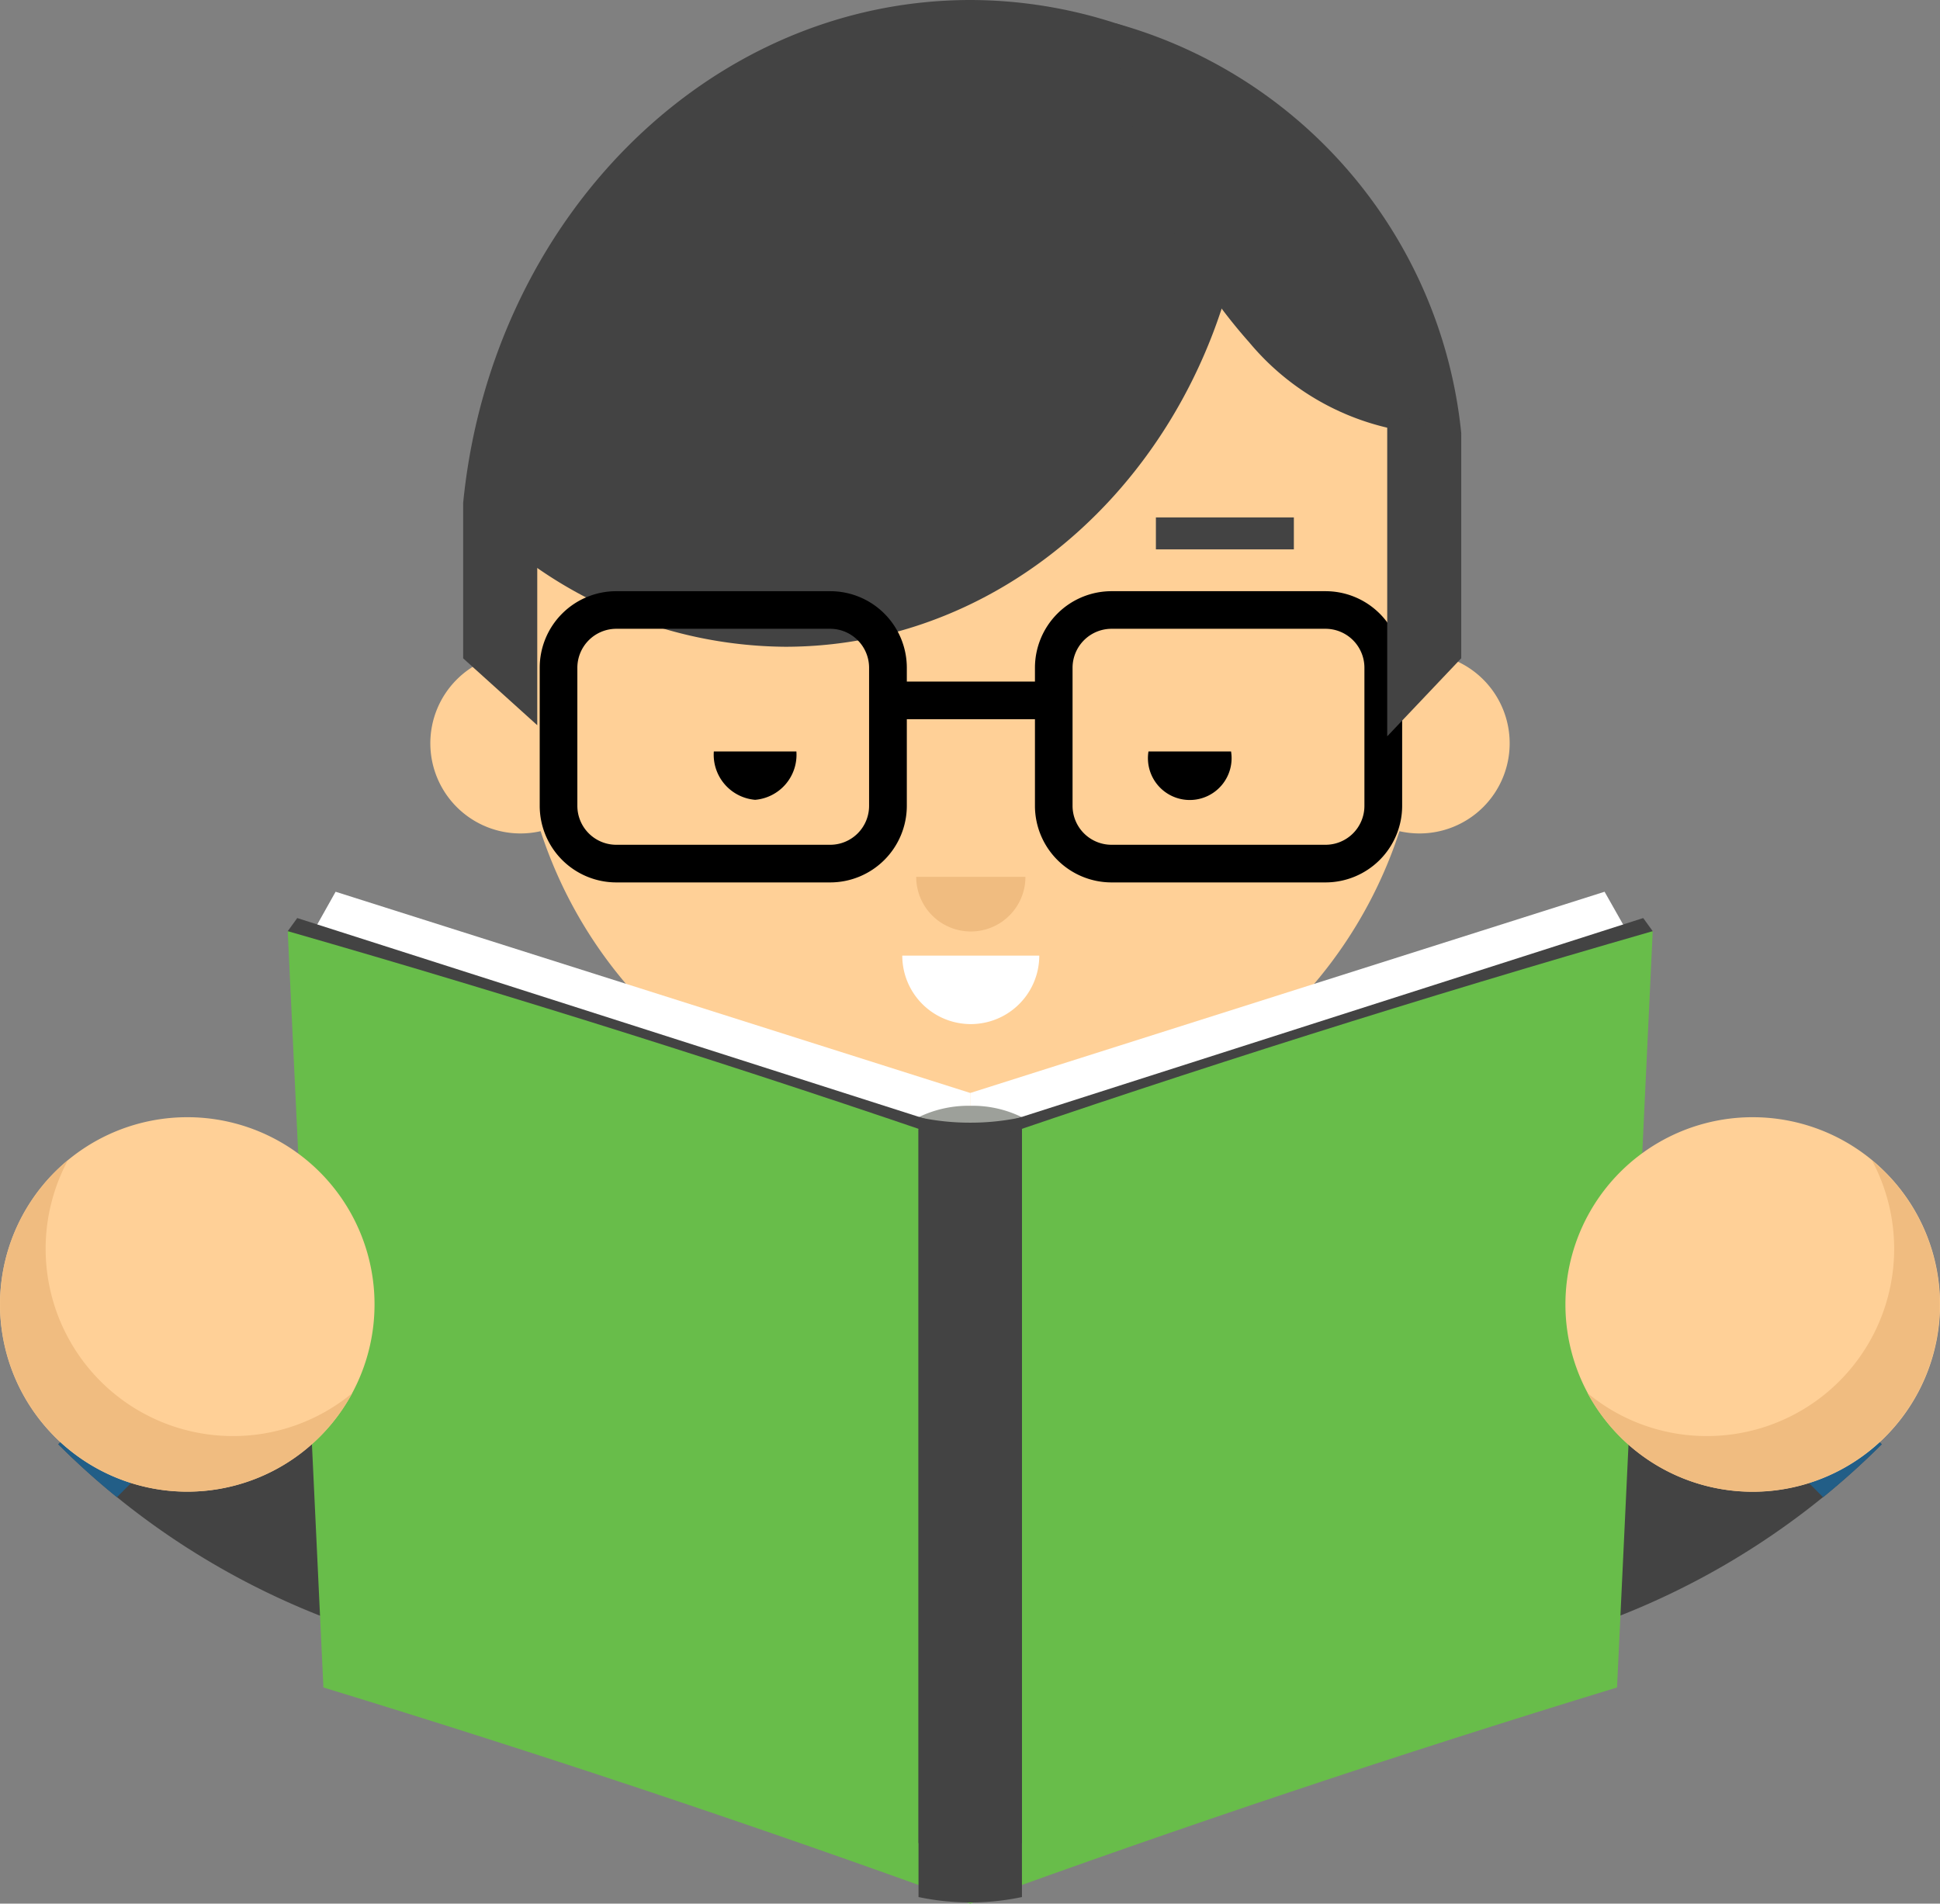 <svg xmlns="http://www.w3.org/2000/svg" width="42.62" height="41.828" viewBox="0 0 42.62 41.828">
  <rect x="0" y="0" width="42.62" height="41.828" fill="#808080" stroke="none"/>
  <g id="Group_55" data-name="Group 55" transform="translate(-582.523 -284.74)">
    <g id="Group_54" data-name="Group 54" transform="translate(582.523 284.74)">
      <g id="Group_32" data-name="Group 32" transform="translate(9.455)">
        <g id="Group_31" data-name="Group 31">
          <g id="Group_30" data-name="Group 30">
            <g id="Group_29" data-name="Group 29">
              <g id="Group_28" data-name="Group 28">
                <path id="Path_499" data-name="Path 499" d="M607.1,318.013a1.981,1.981,0,1,1-1.981-1.98A1.982,1.982,0,0,1,607.1,318.013Z" transform="translate(-603.139 -301.682)" fill="#ffd097"/>
                <path id="Path_500" data-name="Path 500" d="M650.165,318.013a1.981,1.981,0,1,1-1.981-1.98A1.981,1.981,0,0,1,650.165,318.013Z" transform="translate(-626.454 -301.682)" fill="#ffd097"/>
                <path id="Path_501" data-name="Path 501" d="M627.2,299.985a9.921,9.921,0,0,1-9.921,9.921h0a9.922,9.922,0,0,1-9.921-9.921v-5.228a9.922,9.922,0,0,1,9.921-9.921h0a9.921,9.921,0,0,1,9.921,9.921Z" transform="translate(-605.423 -284.792)" fill="#ffd097"/>
                <g id="Group_21" data-name="Group 21" transform="translate(6.227 16.511)">
                  <path id="Path_502" data-name="Path 502" d="M617.624,321.806a.993.993,0,0,0,.906-1.063h-1.814A.994.994,0,0,0,617.624,321.806Z" transform="translate(-616.716 -320.743)"/>
                  <path id="Path_503" data-name="Path 503" d="M637.538,320.743a.919.919,0,1,0,1.814,0Z" transform="translate(-627.989 -320.743)"/>
                </g>
                <path id="Path_504" data-name="Path 504" d="M604.709,295.793c.611-6.215,5.368-11.053,11.151-11.053a10.393,10.393,0,0,1,6.078,1.987c.023.312.044.626.044.945,0,6.231-4.567,11.279-10.2,11.279A9.673,9.673,0,0,1,604.709,295.793Z" transform="translate(-603.989 -284.74)" fill="#434343"/>
                <path id="Path_505" data-name="Path 505" d="M638.9,292.868a11.739,11.739,0,0,1-2.933-7.01,10.428,10.428,0,0,1,7.592,9.023A5.614,5.614,0,0,1,638.9,292.868Z" transform="translate(-620.91 -285.345)" fill="#434343"/>
                <g id="Group_27" data-name="Group 27" transform="translate(2.399 12.99)">
                  <g id="Group_26" data-name="Group 26">
                    <g id="Group_24" data-name="Group 24">
                      <g id="Group_22" data-name="Group 22">
                        <path id="Path_506" data-name="Path 506" d="M614.755,319.465h-4.7a1.684,1.684,0,0,1-1.682-1.681v-3.036a1.682,1.682,0,0,1,1.682-1.682h4.7a1.683,1.683,0,0,1,1.683,1.682v3.036A1.685,1.685,0,0,1,614.755,319.465Zm-4.7-5.573a.857.857,0,0,0-.855.856v3.036a.856.856,0,0,0,.855.854h4.7a.855.855,0,0,0,.854-.854v-3.036a.856.856,0,0,0-.854-.856Z" transform="translate(-608.37 -313.066)"/>
                      </g>
                      <g id="Group_23" data-name="Group 23" transform="translate(10.881)">
                        <path id="Path_507" data-name="Path 507" d="M638.482,319.465h-4.7a1.684,1.684,0,0,1-1.684-1.681v-3.036a1.683,1.683,0,0,1,1.684-1.682h4.7a1.683,1.683,0,0,1,1.683,1.682v3.036A1.685,1.685,0,0,1,638.482,319.465Zm-4.7-5.573a.858.858,0,0,0-.858.856v3.036a.857.857,0,0,0,.858.854h4.7a.855.855,0,0,0,.854-.854v-3.036a.856.856,0,0,0-.854-.856Z" transform="translate(-632.096 -313.066)"/>
                      </g>
                    </g>
                    <g id="Group_25" data-name="Group 25" transform="translate(7.654 1.986)">
                      <rect id="Rectangle_24" data-name="Rectangle 24" width="3.639" height="0.827"/>
                    </g>
                  </g>
                </g>
                <path id="Path_508" data-name="Path 508" d="M626.411,326.751a1.2,1.2,0,0,0,2.4,0Z" transform="translate(-615.738 -307.484)" fill="#f0bc80"/>
                <path id="Path_509" data-name="Path 509" d="M625.744,330.525a1.505,1.505,0,0,0,3.01,0Z" transform="translate(-615.377 -309.528)" fill="#fff"/>
                <rect id="Rectangle_25" data-name="Rectangle 25" width="3.031" height="0.702" transform="translate(15.939 11.369)" fill="#434343"/>
                <path id="Path_510" data-name="Path 510" d="M606.337,313.723l-1.628-1.47v-3.411h1.628Z" transform="translate(-603.989 -297.788)" fill="#434343"/>
                <path id="Path_511" data-name="Path 511" d="M650.6,309.882l-1.626,1.715v-7.134l1.626.49Z" transform="translate(-627.953 -295.418)" fill="#434343"/>
              </g>
            </g>
          </g>
        </g>
      </g>
      <g id="Group_53" data-name="Group 53" transform="translate(0 19.594)">
        <g id="Group_35" data-name="Group 35" transform="translate(1.28 4.54)">
          <g id="Group_33" data-name="Group 33">
            <path id="Path_512" data-name="Path 512" d="M607.408,337.364a3.975,3.975,0,0,1,1.765,7.54l.06.06a16.929,16.929,0,0,1-23.918,0l5.237-5.239a9.5,9.5,0,0,0,13.114.3A3.978,3.978,0,0,1,607.408,337.364Z" transform="translate(-585.315 -337.364)" fill="#434343"/>
            <path id="Path_513" data-name="Path 513" d="M603.556,342.9v3.682a10.44,10.44,0,0,1-13.774-.849l-3.179,3.182a17.015,17.015,0,0,1-1.288-1.162l5.237-5.239A9.5,9.5,0,0,0,603.556,342.9Z" transform="translate(-585.315 -340.151)" fill="#225e87"/>
          </g>
          <g id="Group_34" data-name="Group 34" transform="translate(13.984)">
            <path id="Path_514" data-name="Path 514" d="M619.79,337.364a3.975,3.975,0,0,0-1.766,7.54l-.059.06a16.929,16.929,0,0,0,23.918,0l-5.237-5.239a9.505,9.505,0,0,1-13.115.3A3.976,3.976,0,0,0,619.79,337.364Z" transform="translate(-615.807 -337.364)" fill="#434343"/>
            <path id="Path_515" data-name="Path 515" d="M632.89,342.9v3.682a10.442,10.442,0,0,0,13.775-.849l3.179,3.182a17.181,17.181,0,0,0,1.288-1.162l-5.237-5.239A9.5,9.5,0,0,1,632.89,342.9Z" transform="translate(-625.056 -340.151)" fill="#225e87"/>
          </g>
        </g>
        <g id="Group_45" data-name="Group 45" transform="translate(6.321)">
          <g id="Group_38" data-name="Group 38" transform="translate(0.563)">
            <g id="Group_36" data-name="Group 36" transform="translate(14.431)">
              <path id="Path_516" data-name="Path 516" d="M629,331.886l13.936-4.422.49.866L629,349.41Z" transform="translate(-629 -327.464)" fill="#fff"/>
            </g>
            <g id="Group_37" data-name="Group 37">
              <path id="Path_517" data-name="Path 517" d="M598.023,327.464l13.945,4.422,0,17.524-14.431-21.08Z" transform="translate(-597.534 -327.464)" fill="#fff"/>
            </g>
          </g>
          <path id="Path_518" data-name="Path 518" d="M627.663,337.719a2.513,2.513,0,0,0-1.14.251v15.948a5.45,5.45,0,0,0,2.272,0V337.97A2.455,2.455,0,0,0,627.663,337.719Z" transform="translate(-612.665 -333.016)" fill="#9da09a"/>
          <g id="Group_41" data-name="Group 41" transform="translate(0 0.578)">
            <g id="Group_39" data-name="Group 39" transform="translate(14.994)">
              <path id="Path_519" data-name="Path 519" d="M629.968,333.145l13.817-4.422.209.289L629,350.092Z" transform="translate(-629 -328.723)" fill="#434343"/>
            </g>
            <g id="Group_40" data-name="Group 40">
              <path id="Path_520" data-name="Path 520" d="M596.515,328.723l13.825,4.422.96,16.947-14.994-21.08Z" transform="translate(-596.306 -328.723)" fill="#434343"/>
            </g>
          </g>
          <g id="Group_44" data-name="Group 44" transform="translate(0 0.866)">
            <g id="Group_42" data-name="Group 42" transform="translate(14.994)">
              <path id="Path_521" data-name="Path 521" d="M629,334.085q7.379-2.543,14.994-4.732-.392,8.309-.784,16.618-7.22,2.205-14.21,4.75Z" transform="translate(-629 -329.353)" fill="#68bd4a"/>
            </g>
            <g id="Group_43" data-name="Group 43">
              <path id="Path_522" data-name="Path 522" d="M596.306,329.353q7.612,2.187,14.994,4.732v16.636q-6.987-2.543-14.21-4.75Q596.7,337.662,596.306,329.353Z" transform="translate(-596.306 -329.353)" fill="#68bd4a"/>
            </g>
          </g>
          <path id="Path_523" data-name="Path 523" d="M627.659,338.387a5.32,5.32,0,0,1-1.136-.12v15.948a5.45,5.45,0,0,0,2.272,0V338.267A5.32,5.32,0,0,1,627.659,338.387Z" transform="translate(-612.665 -333.313)" fill="#434343"/>
          <path id="Path_524" data-name="Path 524" d="M627.659,338.964a5.318,5.318,0,0,1-1.136-.12v16.87a5.493,5.493,0,0,0,2.272,0v-16.87A5.318,5.318,0,0,1,627.659,338.964Z" transform="translate(-612.665 -333.625)" fill="#434343"/>
        </g>
        <g id="Group_52" data-name="Group 52" transform="translate(0 4.954)">
          <g id="Group_48" data-name="Group 48" transform="translate(34.391)">
            <g id="Group_47" data-name="Group 47">
              <g id="Group_46" data-name="Group 46">
                <path id="Path_525" data-name="Path 525" d="M657.513,342.381a4.115,4.115,0,1,0,4.115-4.114A4.112,4.112,0,0,0,657.513,342.381Z" transform="translate(-657.513 -338.267)" fill="#ffd097"/>
                <path id="Path_526" data-name="Path 526" d="M661.2,346.387a4.114,4.114,0,0,0,3.624-6.063,4.114,4.114,0,1,1-6.244,5.12A4.1,4.1,0,0,0,661.2,346.387Z" transform="translate(-658.093 -339.381)" fill="#f0bc80"/>
              </g>
            </g>
          </g>
          <g id="Group_51" data-name="Group 51">
            <g id="Group_50" data-name="Group 50">
              <g id="Group_49" data-name="Group 49">
                <path id="Path_527" data-name="Path 527" d="M590.751,342.381a4.114,4.114,0,1,1-4.113-4.114A4.111,4.111,0,0,1,590.751,342.381Z" transform="translate(-582.523 -338.267)" fill="#ffd097"/>
                <path id="Path_528" data-name="Path 528" d="M587.641,346.387a4.115,4.115,0,0,1-3.625-6.063,4.114,4.114,0,1,0,6.245,5.12A4.1,4.1,0,0,1,587.641,346.387Z" transform="translate(-582.523 -339.381)" fill="#f0bc80"/>
              </g>
            </g>
          </g>
        </g>
      </g>
    </g>
  </g>
</svg>
